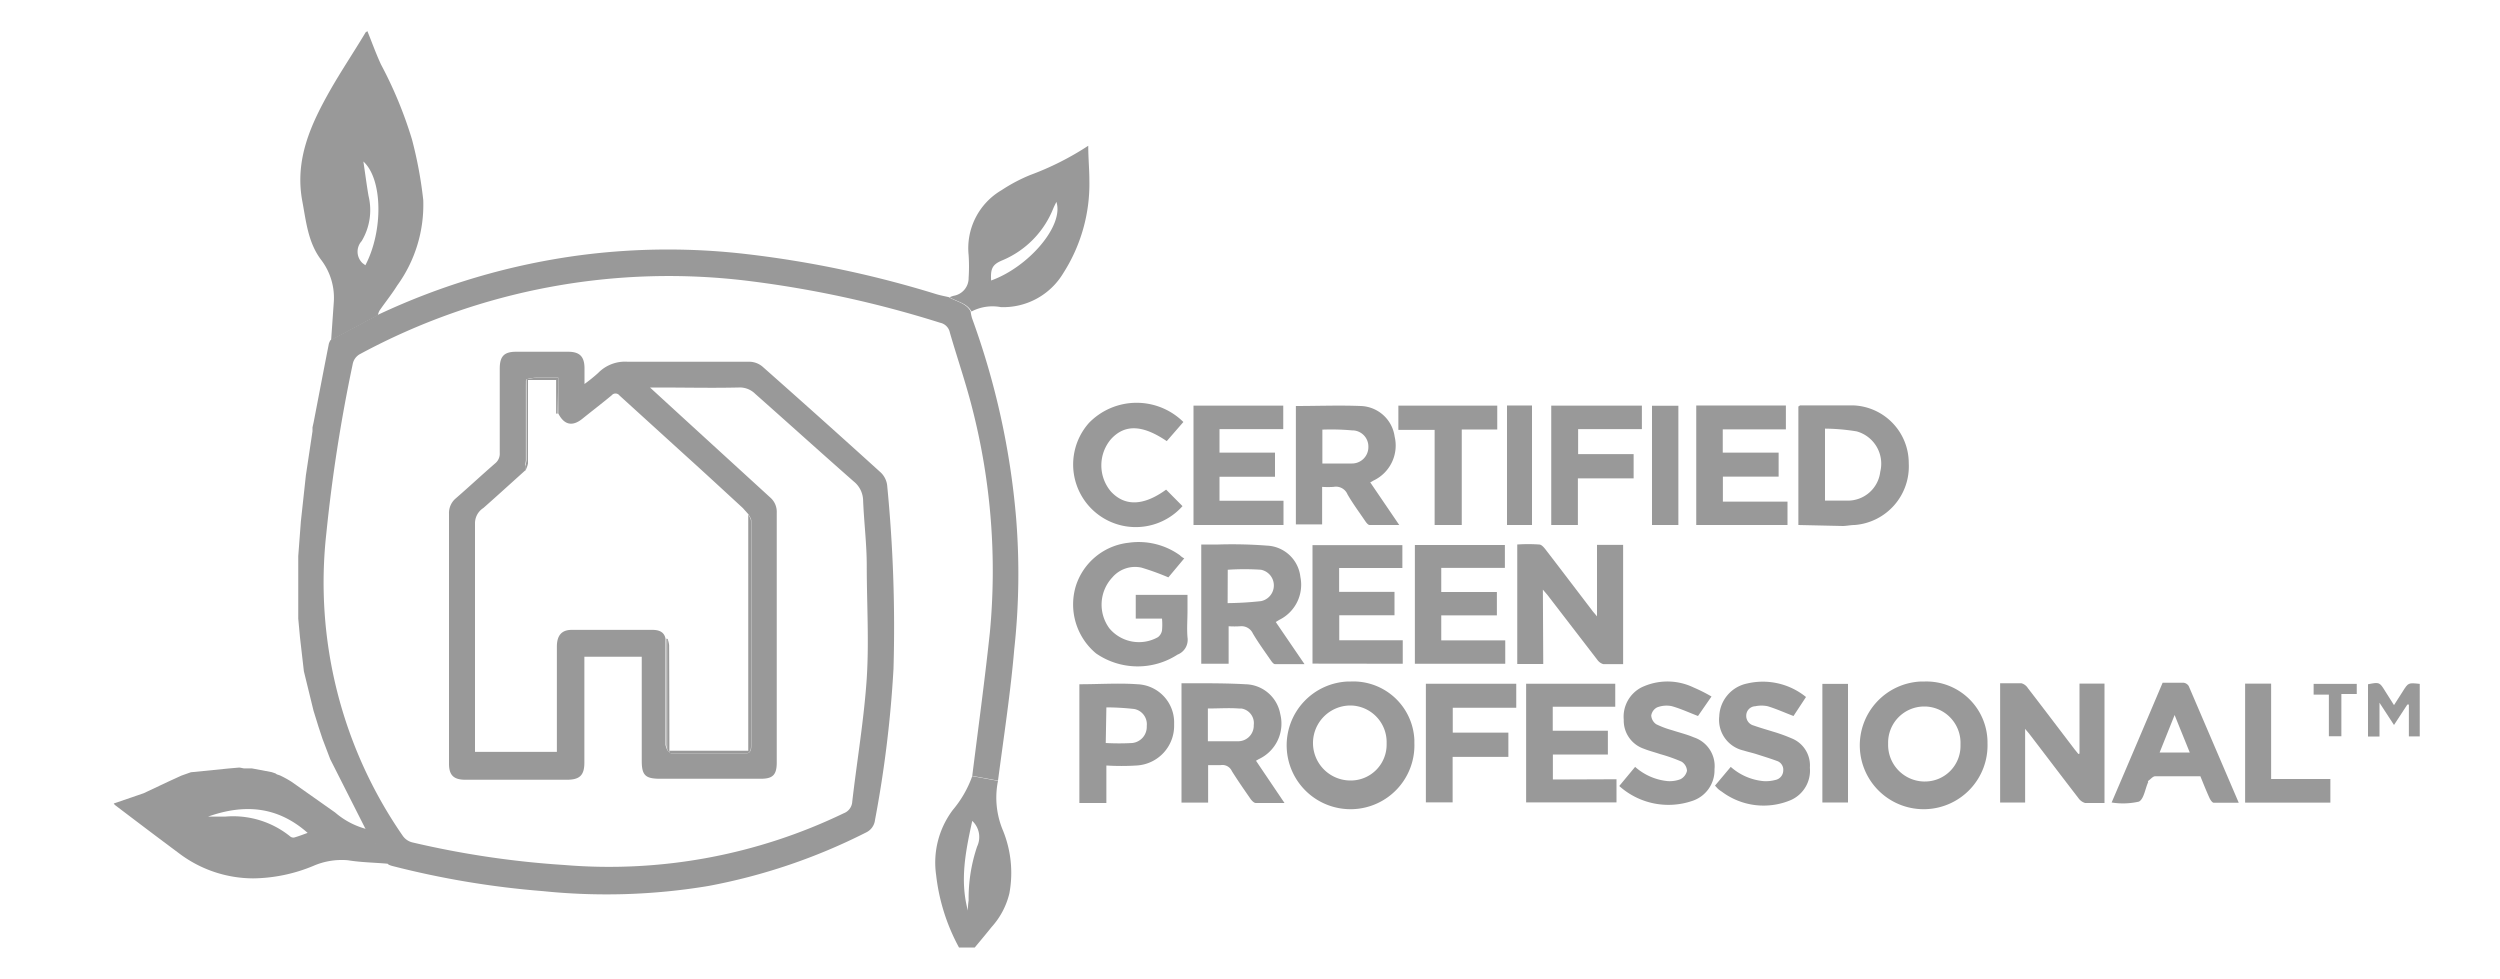 <svg id="Layer_1" data-name="Layer 1" xmlns="http://www.w3.org/2000/svg" viewBox="0 0 200 78.35"><defs><style>.cls-1{fill:#999;}</style></defs><path class="cls-1" d="M76.72,75.8A15.86,15.86,0,0,1,74.89,70a7,7,0,0,1,1.34-5.21,8.75,8.75,0,0,0,1.55-2.7l2.06.38a6.77,6.77,0,0,0,.41,4,9,9,0,0,1,.5,5,6.14,6.14,0,0,1-1.42,2.69c-.44.55-.9,1.1-1.35,1.64Zm1.06-10.13c-.54,2.45-1,4.78-.35,7.17a5.52,5.52,0,0,1,.06-.81,12.92,12.92,0,0,1,.68-4.31A1.77,1.77,0,0,0,77.78,65.67Z"/><path class="cls-1" d="M79.84,62.45l-2.06-.38c.48-3.83,1-7.64,1.41-11.48A52.35,52.35,0,0,0,77.8,32.74c-.52-2.07-1.22-4.09-1.81-6.13a1,1,0,0,0-.78-.79A86,86,0,0,0,60.08,22.5a52,52,0,0,0-31.25,5.81,1.16,1.16,0,0,0-.62.85,127.59,127.59,0,0,0-2.1,13.48,35.58,35.58,0,0,0,6.1,24.21,1.32,1.32,0,0,0,.77.54A73.55,73.55,0,0,0,45.15,69.2,43.2,43.2,0,0,0,67.5,65.06a1.05,1.05,0,0,0,.68-.93c.38-3.29.94-6.57,1.16-9.87.19-3,0-6,0-9,0-1.73-.22-3.47-.29-5.21a2,2,0,0,0-.76-1.54c-2.65-2.33-5.26-4.69-7.87-7A1.75,1.75,0,0,0,59.08,31c-2.14.05-4.28,0-6.42,0H52l2.63,2.41,7,6.4A1.51,1.51,0,0,1,62.14,41V61c0,1-.33,1.3-1.27,1.3H52.8c-1.17,0-1.46-.28-1.46-1.43V52.54H46.75V61c0,1-.35,1.38-1.4,1.38H37.23c-.93,0-1.31-.36-1.31-1.28v-20a1.53,1.53,0,0,1,.53-1.22c1.06-.92,2.09-1.88,3.15-2.8a1,1,0,0,0,.38-.86V29.49c0-1,.36-1.35,1.31-1.35h4.16c.92,0,1.3.38,1.31,1.3v1.28a13.1,13.1,0,0,0,1.09-.88,3,3,0,0,1,2.37-.9H60a1.66,1.66,0,0,1,1,.39q4.75,4.2,9.46,8.47a1.7,1.7,0,0,1,.51,1,116.31,116.31,0,0,1,.51,14.7A93,93,0,0,1,70,65.6a1.26,1.26,0,0,1-.72,1,46.92,46.92,0,0,1-12.62,4.28,49.68,49.68,0,0,1-13.23.41,70.74,70.74,0,0,1-12-2,2.06,2.06,0,0,1-.35-.12l-1.8-2.78-2.86-5.65-.62-1.63-.33-1-.39-1.26-.77-3.15L24,51l-.14-1.51v-5l.21-2.78.4-3.68L25,34.5v-.31l.1-.45c.4-2.08.8-4.17,1.21-6.25a1.43,1.43,0,0,1,.13-.28l3.74-2a54.94,54.94,0,0,1,16.3-4.8,54.21,54.21,0,0,1,13.35-.07,84.27,84.27,0,0,1,15,3.17c.35.11.71.18,1.07.26.6.37,1.37.45,1.75,1.14a3.45,3.45,0,0,0,.11.54,61.75,61.75,0,0,1,3.53,16,55.7,55.7,0,0,1-.15,10.49C80.84,55.44,80.3,58.94,79.84,62.45ZM53.41,60.06l.14.13c.05,0,.1.09.16.09h5.91c.37,0,.48-.22.48-.58V41.65c0-.17-.14-.33-.22-.5h0l-.24-.27c-.09-.09-.16-.19-.26-.28-1.5-1.38-3-2.77-4.53-4.15l-5.29-4.81a.4.4,0,0,0-.56-.08h0l-.06.06c-.77.64-1.57,1.25-2.35,1.88s-1.45.52-1.93-.43V30.2H43a5.32,5.32,0,0,0-.89.14,2.46,2.46,0,0,0-.1.47v6.83c-1.11,1-2.21,2-3.34,3A1.45,1.45,0,0,0,38,41.9V60.15h6.55V51.73c0-.88.37-1.33,1.16-1.34h6.48c.45,0,.94.11,1.05.7v8.5A2,2,0,0,0,53.41,60.06Z"/><path class="cls-1" d="M30.23,25.22l-3.74,2,.21-3a5,5,0,0,0-1-3.42c-1.06-1.39-1.21-3.08-1.52-4.73-.61-3.32.69-6.13,2.25-8.88.88-1.54,1.86-3,2.79-4.55,0-.05.09-.08.17-.15.37.91.69,1.81,1.09,2.67a33.11,33.11,0,0,1,2.48,6,33.25,33.25,0,0,1,.9,4.84,11,11,0,0,1-2.09,6.85c-.43.69-.95,1.33-1.41,2A1.26,1.26,0,0,0,30.23,25.22Zm-1-4c1.44-2.75,1.39-6.89-.16-8.3.15,1,.26,1.86.41,2.74a4.81,4.81,0,0,1-.55,3.63A1.26,1.26,0,0,0,29,21.05Z"/><path class="cls-1" d="M29.34,66.33l1.8,2.78C30,69,28.93,69,27.83,68.82a5.69,5.69,0,0,0-2.76.45,12.87,12.87,0,0,1-4.82,1,9.87,9.87,0,0,1-5.92-2c-1.71-1.27-3.41-2.56-5.11-3.85a.53.53,0,0,1-.12-.14l2.39-.82,1.93-.91,1.09-.5.76-.27,3-.3.8-.07h.13l.3.06h.64l1.59.3.3.1.12.08.24.08a8.4,8.4,0,0,1,.93.51L26.81,65A6.3,6.3,0,0,0,29.34,66.33Zm-12.71-1H18a7.27,7.27,0,0,1,5.21,1.58.39.39,0,0,0,.33.09c.35-.1.69-.23,1.07-.37-2.41-2.13-5.06-2.34-8-1.29Z"/><path class="cls-1" d="M77.72,24.92c-.38-.69-1.15-.77-1.75-1.14a2,2,0,0,1,.34-.12,1.43,1.43,0,0,0,1.18-1.43,13.82,13.82,0,0,0,0-1.82,5.38,5.38,0,0,1,2.64-5.2A13.19,13.19,0,0,1,82.42,14a23,23,0,0,0,4.64-2.34c0,1,.09,1.89.09,2.79a13.24,13.24,0,0,1-2.08,7.39,5.6,5.6,0,0,1-5,2.73A3.61,3.61,0,0,0,77.72,24.92Zm1.57-2.48c3-1.08,5.85-4.39,5.22-6.29-.1.21-.18.36-.25.53a7.5,7.5,0,0,1-4.06,4.14C79.4,21.15,79.23,21.47,79.29,22.44Z"/><path class="cls-1" d="M123.46,53.12h-2.08V43.56a12.78,12.78,0,0,1,1.75,0c.23,0,.46.33.63.55,1.2,1.56,2.39,3.13,3.59,4.7.09.13.2.24.41.5V43.59h2.09v9.54h-1.59a.9.9,0,0,1-.47-.34l-4-5.2-.36-.42Z"/><path class="cls-1" d="M166.36,60.29v-5.6h2v9.55h-1.55a1,1,0,0,1-.52-.37c-1.32-1.71-2.62-3.43-3.93-5.14l-.35-.42V64.2h-2V54.66h1.7a.89.89,0,0,1,.52.39c1.25,1.62,2.49,3.26,3.74,4.9l.3.37Z"/><path class="cls-1" d="M103.67,32.48c1.75,0,3.47-.07,5.18,0a2.83,2.83,0,0,1,2.72,2.44,3.1,3.1,0,0,1-1.68,3.52l-.27.15L111.94,42h-2.37c-.12,0-.26-.18-.35-.31-.48-.71-1-1.41-1.42-2.14a1,1,0,0,0-1.11-.6,7.06,7.06,0,0,1-.92,0v3h-2.1Zm2.12,1.89v2.71h2.35a1.31,1.31,0,0,0,1.33-1.29h0V35.7a1.29,1.29,0,0,0-1.31-1.27h0A18.76,18.76,0,0,0,105.79,34.37Z"/><path class="cls-1" d="M154,54.52a4.89,4.89,0,0,1,5,4.78h0v.14a5.11,5.11,0,1,1-5.3-4.92Zm-.1,2a2.89,2.89,0,0,0-2.85,2.93h0v.07a2.93,2.93,0,0,0,2.84,3H154a2.84,2.84,0,0,0,2.84-2.84v-.16a2.91,2.91,0,0,0-2.79-3Z"/><path class="cls-1" d="M113.15,59.44a5.11,5.11,0,1,1-5.3-4.92h.21a4.89,4.89,0,0,1,5.09,4.68h0Zm-5.05,3a2.87,2.87,0,0,0,2.83-2.91h0v-.09a2.93,2.93,0,0,0-2.84-3H108a3,3,0,1,0,.08,6Z"/><path class="cls-1" d="M143.87,42V32.51c.06,0,.11-.09.16-.08h4.21a4.62,4.62,0,0,1,4.46,4.63A4.7,4.7,0,0,1,148.38,42c-.31,0-.62.07-.94.08ZM146,34.29v5.76h1.8a2.61,2.61,0,0,0,2.62-2.31,2.68,2.68,0,0,0-1.89-3.23A16.51,16.51,0,0,0,146,34.29Z"/><path class="cls-1" d="M102.76,64.24h-2.29c-.16,0-.34-.2-.45-.36-.5-.72-1-1.44-1.47-2.19a.83.83,0,0,0-.9-.48h-1v3H94.52V54.66h.9c1.41,0,2.82,0,4.21.08a2.89,2.89,0,0,1,2.79,2.38,3.13,3.13,0,0,1-1.72,3.61l-.22.13ZM96.63,59.3H99a1.25,1.25,0,0,0,1.3-1.2h0V58h0a1.18,1.18,0,0,0-1-1.32h-.2c-.8-.06-1.62,0-2.47,0Z"/><path class="cls-1" d="M102.06,49.76l2.3,3.37H102c-.12,0-.25-.18-.34-.31-.49-.71-1-1.41-1.43-2.14a1,1,0,0,0-1-.58,7.37,7.37,0,0,1-.94,0v3H96.1V43.56h1.37a36,36,0,0,1,3.89.09,2.81,2.81,0,0,1,2.67,2.5,3.13,3.13,0,0,1-1.71,3.45Zm-3.85-1.51a26.56,26.56,0,0,0,2.67-.16,1.28,1.28,0,0,0,0-2.51,19.68,19.68,0,0,0-2.66,0Z"/><path class="cls-1" d="M94.74,44.67l-1.27,1.52a20.42,20.42,0,0,0-2.15-.78,2.39,2.39,0,0,0-2.33.78,3.19,3.19,0,0,0-.23,4.09,3.09,3.09,0,0,0,3.88.69.87.87,0,0,0,.32-.53,5,5,0,0,0,0-.95h-2.1v-1.9H95v1.26c0,.71-.06,1.43,0,2.14a1.27,1.27,0,0,1-.8,1.38,5.86,5.86,0,0,1-6.52-.1,5.1,5.1,0,0,1-1.61-5.4,5,5,0,0,1,4.22-3.45,5.66,5.66,0,0,1,4.1,1A1.24,1.24,0,0,0,94.74,44.67Z"/><path class="cls-1" d="M102.66,32.45v1.88h-5.1v1.88H102v1.93H97.56v1.92h5.12V42h-7.2V32.45Z"/><path class="cls-1" d="M135.7,42V32.44h7.17v1.91h-5.05v1.86h4.47v1.92h-4.46v2H143V42Z"/><path class="cls-1" d="M129.32,62.34v1.85h-7.23V54.7h7.13v1.84h-5v1.92h4.41v1.9h-4.4v2Z"/><path class="cls-1" d="M120.39,43.6v1.83H115.3v1.93h4.45v1.87H115.3v2h5.12V53.1h-7.23V43.6Z"/><path class="cls-1" d="M105,53.09V43.61h7.19v1.83h-5.06v1.91h4.43v1.87h-4.42v2h5.08V53.1Z"/><path class="cls-1" d="M168.93,64.2c1.38-3.22,2.72-6.37,4.08-9.58h1.68a.56.56,0,0,1,.41.27l4,9.33h-2c-.12,0-.27-.23-.34-.38-.26-.57-.49-1.15-.73-1.74h-3.61c-.18,0-.35.21-.51.33s0,.11-.07.17c-.23.53-.34,1.34-.73,1.53A5.72,5.72,0,0,1,168.93,64.2Zm3.84-4h2.41c-.4-1-.77-1.89-1.21-3Z"/><path class="cls-1" d="M86.35,54.74c1.6,0,3.14-.11,4.65,0a3.06,3.06,0,0,1,2.93,3.17V58a3.18,3.18,0,0,1-3,3.24,19.54,19.54,0,0,1-2.42,0v3H86.35Zm2.11,4.7a18.92,18.92,0,0,0,2.13,0,1.3,1.3,0,0,0,1.15-1.36,1.24,1.24,0,0,0-1-1.36,20.69,20.69,0,0,0-2.23-.13Z"/><path class="cls-1" d="M136.92,55.72l-1.08,1.56c-.75-.29-1.42-.6-2.11-.79a2.09,2.09,0,0,0-1.16.1.88.88,0,0,0-.47.65.91.91,0,0,0,.4.7,7.31,7.31,0,0,0,1.28.48c.58.19,1.17.33,1.73.57a2.42,2.42,0,0,1,1.65,2.55,2.58,2.58,0,0,1-1.8,2.54,5.89,5.89,0,0,1-5.82-1.2l1.27-1.53a4.58,4.58,0,0,0,2.62,1.14,2.44,2.44,0,0,0,1-.15,1,1,0,0,0,.53-.68.92.92,0,0,0-.44-.73,12.7,12.7,0,0,0-1.7-.6c-.44-.15-.89-.26-1.31-.43a2.38,2.38,0,0,1-1.61-2.32A2.64,2.64,0,0,1,131.3,55a4.81,4.81,0,0,1,4.19,0A12.75,12.75,0,0,1,136.92,55.72Z"/><path class="cls-1" d="M137.2,62.85l1.26-1.5a4.58,4.58,0,0,0,2.62,1.14,2.91,2.91,0,0,0,.93-.09.78.78,0,0,0,.65-.75.74.74,0,0,0-.52-.78c-.54-.2-1.1-.37-1.66-.55-.32-.1-.65-.17-1-.28a2.51,2.51,0,0,1-1.94-2.73,2.79,2.79,0,0,1,2.23-2.63,5.48,5.48,0,0,1,4.71,1.08l-1,1.52c-.71-.27-1.37-.57-2.06-.78a2.41,2.41,0,0,0-1,0,.75.75,0,0,0-.72.74.79.79,0,0,0,.59.8c.51.18,1,.32,1.55.49a12.89,12.89,0,0,1,1.47.53,2.33,2.33,0,0,1,1.48,2.35A2.58,2.58,0,0,1,143.28,64a5.58,5.58,0,0,1-5.54-.67,2.32,2.32,0,0,1-.3-.22Z"/><path class="cls-1" d="M94.67,33.76l-1.33,1.53C91.44,34,90,33.9,88.88,35.13a3.24,3.24,0,0,0,0,4.2c1.12,1.2,2.62,1.14,4.41-.16l1.31,1.32a5,5,0,1,1-7.48-6.66,5.32,5.32,0,0,1,7.52-.1Z"/><path class="cls-1" d="M116.22,58.61h4.45v1.94h-4.46v3.64h-2.14V54.7h7.23v1.92h-5.08Z"/><path class="cls-1" d="M131.35,32.45v1.88h-5.1v2h4.44v1.94h-4.46V42H124.1V32.45Z"/><path class="cls-1" d="M119.78,32.45v1.91h-2.84V42h-2.17V34.39h-2.9V32.45Z"/><path class="cls-1" d="M186.43,64.21h-6.82V54.69h2.08v7.63h4.74Z"/><path class="cls-1" d="M132.16,42V32.46h2.11V42Z"/><path class="cls-1" d="M120.56,32.44h2V42h-2Z"/><path class="cls-1" d="M147.84,54.71V64.2h-2.05V54.71Z"/><path class="cls-1" d="M193.58,58.91h-.87V56.36h-.12L191.52,58l-1.16-1.78v2.7h-.92V54.74c.92-.18.92-.18,1.39.58.22.35.45.7.69,1.09l.69-1.08c.45-.72.45-.72,1.37-.62Z"/><path class="cls-1" d="M188.54,54.71v.81h-1.23V58.9h-1V55.57h-1.22v-.86Z"/><path class="cls-1" d="M53.55,60.06h6.31V41.16c.08.17.22.33.22.5V59.71c0,.36-.11.58-.48.58H53.71c-.06,0-.11-.06-.16-.09Z"/><path class="cls-1" d="M44.61,33.09h-.12V30.4H42.24v6.67a2,2,0,0,1-.23.61V37.3a2.08,2.08,0,0,0,.11-.48V30.34c.3-.05.59-.12.89-.14h1.65Z"/><path class="cls-1" d="M53.55,60.06v.13l-.14-.13V51.12a2.15,2.15,0,0,1,.12.5C53.54,54.43,53.55,57.25,53.55,60.06Z"/><path class="cls-1" d="M53.42,51.12v8.94a1.89,1.89,0,0,1-.11-.47v-8.5Z"/><path class="cls-1" d="M42.07,30.34v6.48a2.08,2.08,0,0,1-.11.48V30.81A2.47,2.47,0,0,1,42.07,30.34Z"/><path class="cls-1" d="M59.85,41.16l-.24-.27Z"/></svg>